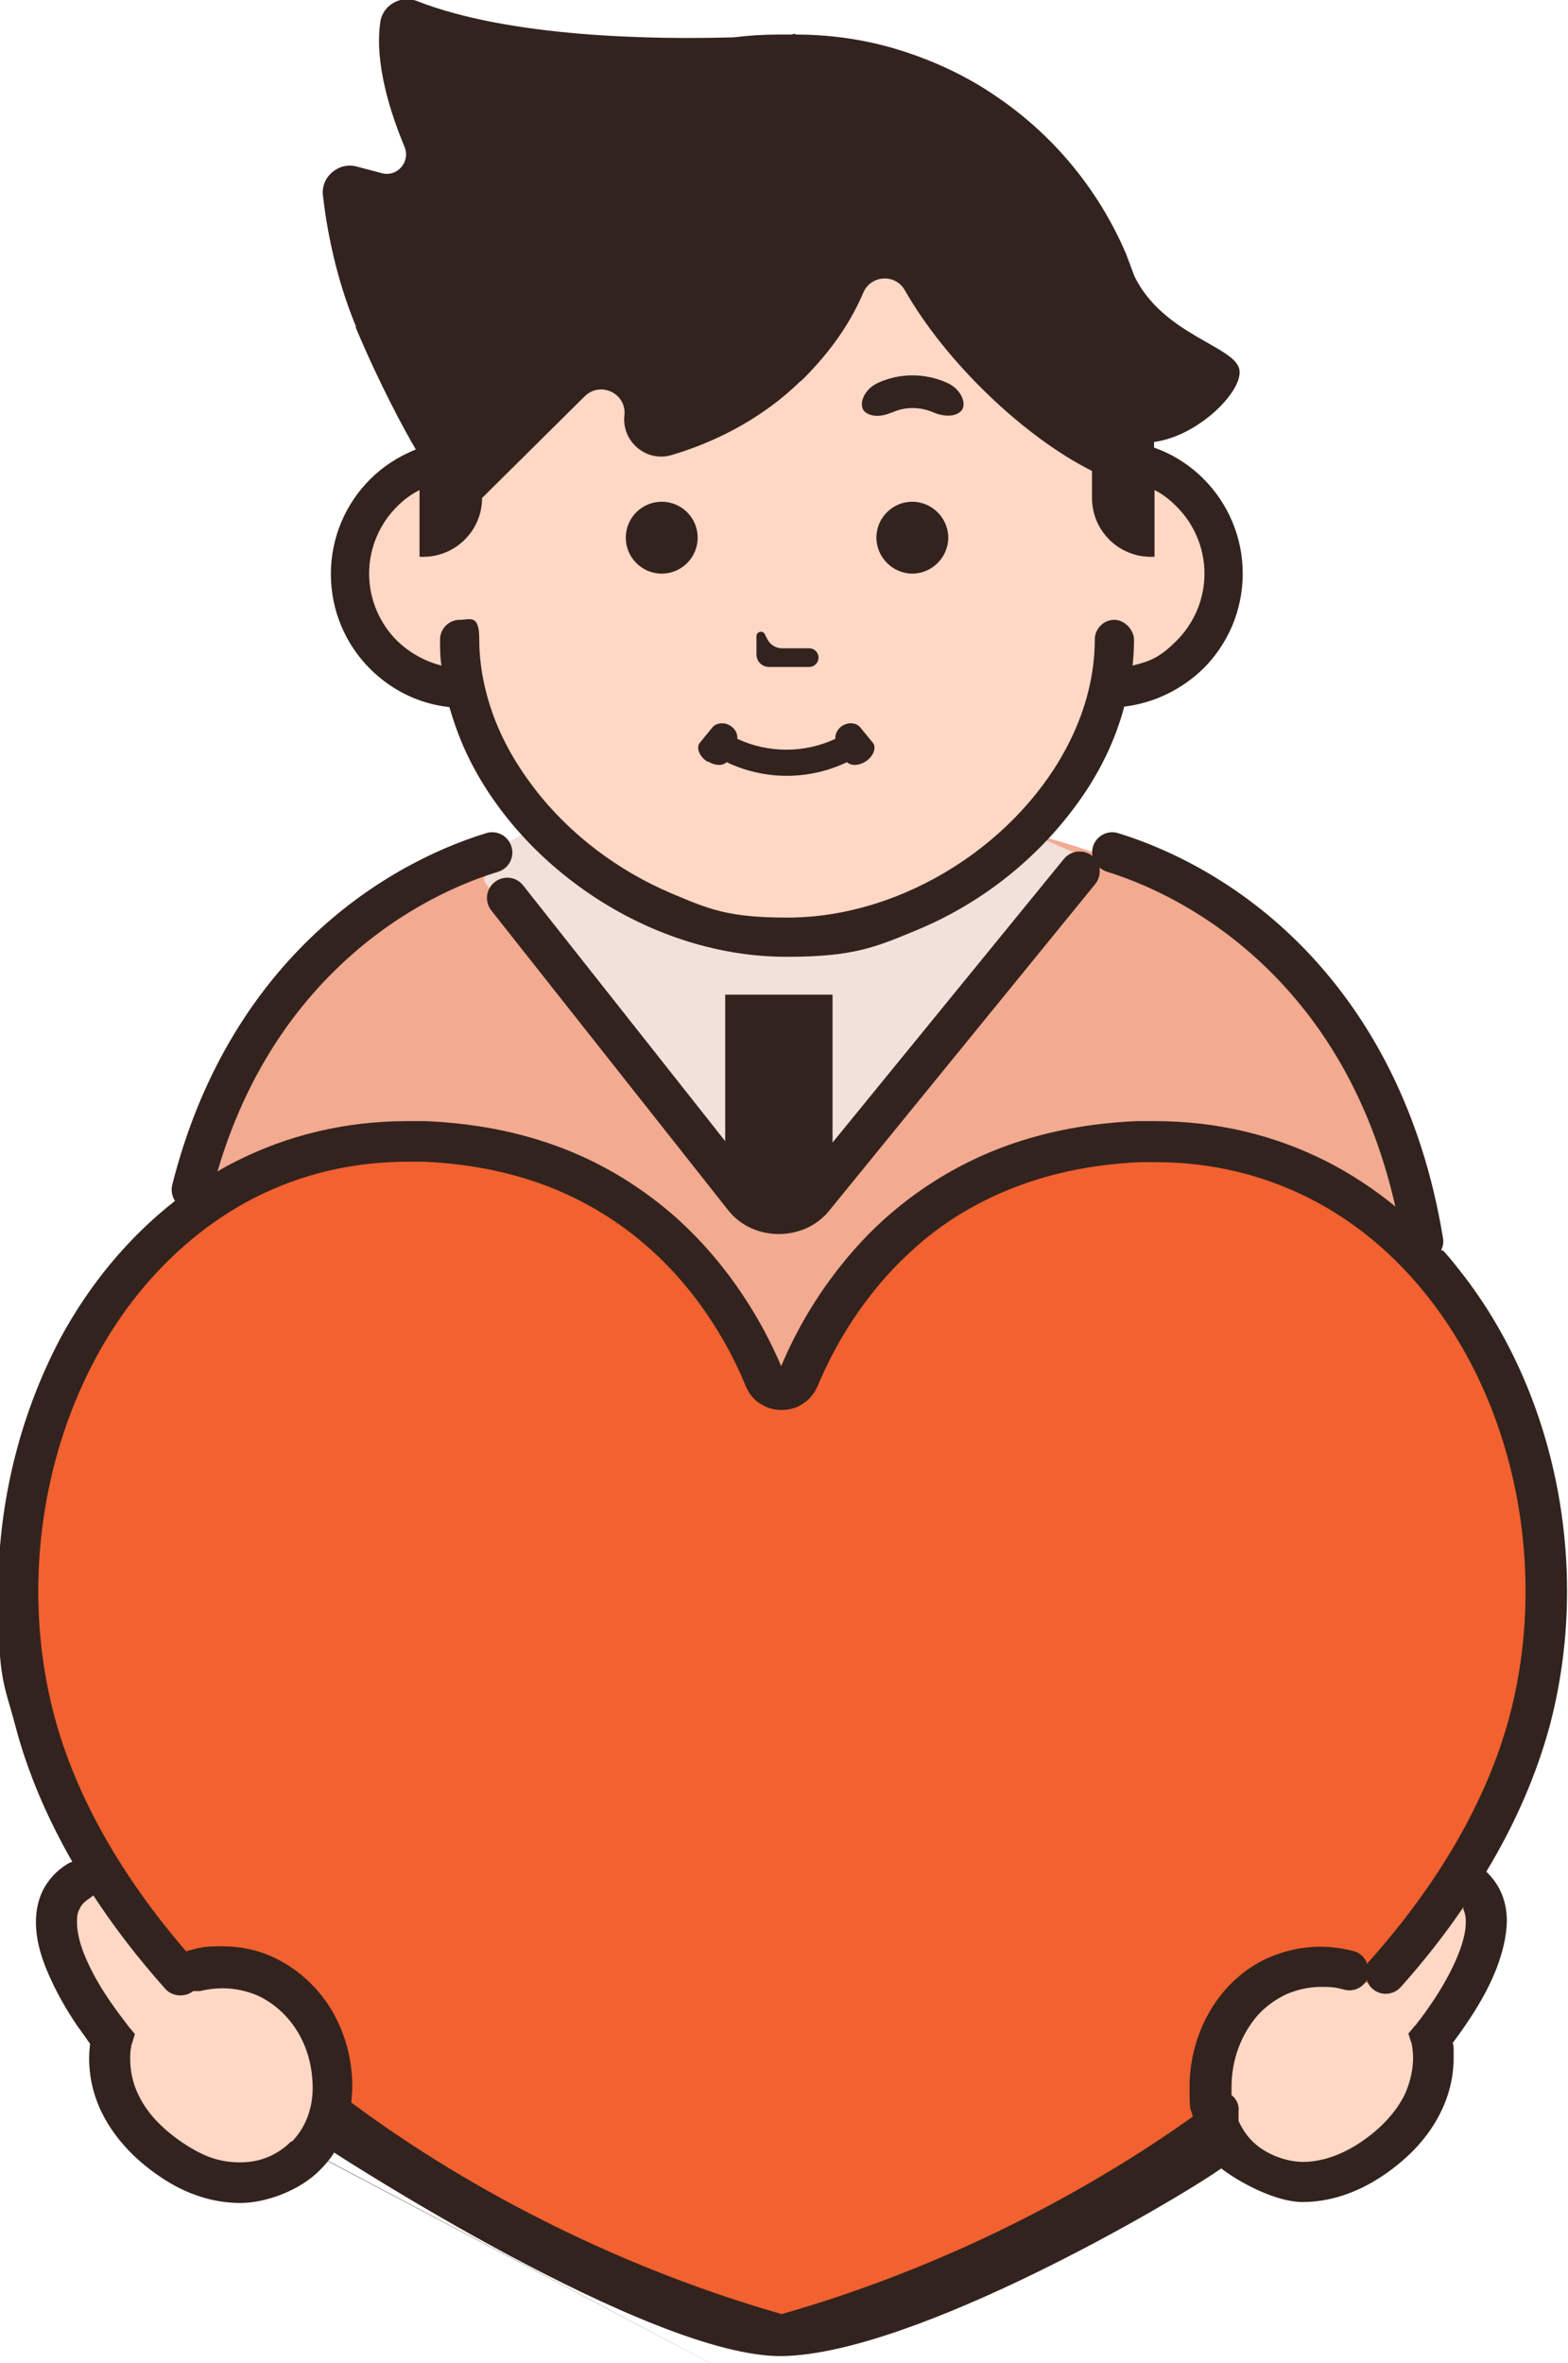 <?xml version="1.0" encoding="UTF-8"?>
<svg id="_x31_9" xmlns="http://www.w3.org/2000/svg" version="1.1" xmlns:xlink="http://www.w3.org/1999/xlink" viewBox="0 0 336 506.3">
  <!-- Generator: Adobe Illustrator 29.3.1, SVG Export Plug-In . SVG Version: 2.1.0 Build 151)  -->
  <defs>
    <style>
      .st0 {
        fill: #ffd7c5;
      }

      .st1 {
        fill: #f26130;
      }

      .st2 {
        fill: #33231e;
      }

      .st3 {
        fill: #f2aa91;
      }

      .st4 {
        fill: #f2e0da;
      }
    </style>
  </defs>
  <path class="st3" d="M51.6,308.6c-31.7-22.8-8.4-68.4,3-83.6,11.4-15.2,30.2-32.6,40.8-36.7s46.7-16.5,72.7-16.5,62.2,5.4,92,22.3c29.8,16.8,62.4,86.9,40.9,102.7s-131.6,51.6-131.6,51.6l-117.8-39.7h0Z"/>
  <path class="st4" d="M103.7,183.3s.7,3.1,0,5.1c-.7,1.9,55.6,68.2,55.6,68.2,0,0,6,4.2,10.3,3.8,4.3-.4,10-7.1,10-7.1l55.1-68.7-28.1-12.1-37-25-65.9,35.8h0Z"/>
  <path class="st1" d="M164.3,296.9c1.4,3.3,5.9,3.3,7.3,0,7.2-17.1,26.6-48.8,72.9-50.7,63.6-2.6,98.9,65.9,83.6,124s-86.5,111-160.1,131.7C94.4,481.2,23.2,428.3,7.9,370.2s20-126.5,83.6-124c46.2,1.9,65.7,33.6,72.9,50.7h0Z"/>
  <path class="st0" d="M263,460.3c-7.5-6.5-2.9-26.5,5.3-32.2,8.2-5.7,23.9-2.5,26.8-3.5s4.4-2.6,7.5-6.5,6.8-13.9,11.6-13.5c4.8.4,6.9,6.7,3.8,14.1-3,7.4-10.1,19.7-10.1,19.7,0,0-.5,10.9-6.2,19.2s-14.9,14-23.5,11.5-15.2-8.9-15.2-8.9h0Z"/>
  <path class="st0" d="M37.8,423.2c-3.4-4-10.3-12.3-14.2-18.7-3.9-6.3-13.9,5.4-10.4,13.9,3.6,8.5,10.7,19.3,10.7,19.3,0,0-1,15.9,11.6,25.4,12.6,9.5,22.9,8.4,28.2,2s8.7-17.3,5.6-27.4-11-14.5-17.9-14.6-13.8,0-13.8,0h.2Z"/>
  <path class="st0" d="M239,97.3h0v-7.2c0-32.6-34-63.7-70.2-63.7s-70.2,31.1-70.2,63.7v7.3c-12.5,1.1-22.3,11.6-22.3,24.4s10.4,23.9,23.4,24.5c6.2,28.5,36.8,53.4,69,53.4s62.8-24.8,69-53.3h1.1c13.5,0,24.5-11,24.5-24.5s-11-24.5-24.5-24.5h.2Z"/>
  <path class="st2" d="M261.7,464.6c4,3.1,11.8,7.2,17.4,7.2s11.4-1.8,17-5.5c6.3-4.2,10.2-8.9,12.5-13.5,2.3-4.5,2.9-8.8,2.9-11.9s0-2.3-.2-3.2c1.2-1.6,3.1-4.2,5-7.3,1.6-2.6,3.2-5.6,4.4-8.7,1.2-3.2,2.1-6.5,2.2-10,0-2.3-.4-4.6-1.5-6.8-.7-1.4-1.7-2.7-2.9-3.9,6.1-10.1,10.7-20.6,13.6-31.3,2.5-9.5,3.7-19.2,3.7-28.8,0-25.4-8.3-50.4-23.4-69.2-1-1.3-2.1-2.6-3.2-3.8h-.4c.4-.8.6-1.7.4-2.7-4.5-27.4-15.8-47.3-29-61.2s-28.3-21.7-40.6-25.5c-2.3-.7-4.7.6-5.4,2.9-.2.7-.2,1.3-.1,2-1.9-1.5-4.6-1.2-6.1.6h0l-49.6,60.8v-31.7h-23v31.4l-43.3-54.8c-1.5-1.9-4.2-2.2-6.1-.7s-2.2,4.2-.7,6.1l50.9,64.4h0c1.4,1.7,3.1,2.9,4.9,3.7,1.8.8,3.8,1.2,5.8,1.2s3.9-.4,5.8-1.2c1.8-.8,3.6-2.1,4.9-3.7l57.1-70.1c.8-1,1.1-2.3.9-3.5.4.3.9.6,1.4.8h0c11,3.4,24.8,10.5,36.9,23.2,10.8,11.3,20.2,27,25.1,48.6-4.5-3.7-9.5-7-14.8-9.7-10.9-5.5-23.2-8.6-36.8-8.6h-3.7c-12,.5-22.5,2.9-31.4,6.6-13.4,5.6-23.4,13.9-30.6,22.5-7,8.3-11.5,16.7-14.3,23.4-3.8-8.9-10.7-21.2-22.5-31.8-6.1-5.4-13.5-10.4-22.4-14.1-8.9-3.7-19.3-6.1-31.4-6.6h-3.7c-13.6,0-25.9,3.1-36.8,8.6-1.4.7-2.7,1.4-4,2.2,5.7-19.4,15.2-33.5,25.8-43.7,11.4-11,24.1-17.4,34.3-20.5,2.3-.7,3.6-3.1,2.9-5.4-.7-2.3-3.1-3.6-5.4-2.9h0c-11.4,3.5-25.3,10.5-37.8,22.6s-23.6,29.3-29.5,52.8c-.3,1.2,0,2.5.6,3.4-10.1,7.9-18.4,18-24.6,29.5C4.3,303.1-.4,321.9-.4,341s1.2,19.4,3.7,28.8c2.6,9.9,6.8,19.7,12.2,29.1-.4.1-.8.3-1.1.5h0c-2.3,1.4-4.1,3.4-5.2,5.6-1.1,2.2-1.5,4.6-1.5,6.8,0,3.5.9,6.8,2.2,10,1.9,4.7,4.5,9.1,6.7,12.3,1.1,1.5,2,2.8,2.7,3.8-.1.9-.2,1.9-.2,3.2,0,3.1.6,7.4,2.9,11.9s6.2,9.3,12.5,13.5c5.6,3.8,11.5,5.5,17,5.5s12.9-2.7,17.2-7.2c1.1-1.1,2.1-2.3,2.9-3.6,0,0,67.8,44.1,96.1,43.6s83.9-33.1,94-40.2ZM167.7,514.5,62.4,458.8c-2.8,2.8-6.5,4.5-10.9,4.5s-7.8-1.2-12.2-4.1c-5.2-3.5-8-7-9.5-10.1-1.6-3.1-1.9-6-1.9-8s.1-1.9.2-2.4c0-.3,0-.5.1-.6h0l.7-2.3-1.5-1.8h0c0-.1-2.9-3.6-5.7-8.1-1.4-2.3-2.7-4.8-3.7-7.3s-1.5-4.9-1.5-6.7.2-2.2.6-3,.9-1.4,2-2.1c.3-.2.6-.5.9-.7,4.5,6.9,9.7,13.6,15.4,20,1.5,1.7,4.2,1.9,6,.5h1.4c1.7-.4,3.3-.6,4.9-.6,2.7,0,5.3.6,7.6,1.6,3.4,1.6,6.3,4.2,8.4,7.6,2.1,3.4,3.3,7.6,3.3,12.2s-1.7,8.7-4.5,11.5h-.1ZM313.5,408.9c.4.8.6,1.7.6,3,0,1.9-.6,4.3-1.6,6.8-1.5,3.8-3.8,7.7-5.8,10.6-1,1.5-1.9,2.7-2.5,3.5-.3.4-.6.7-.7.9,0,.1-.1.2-.2.2h0l-1.5,1.8.7,2.2s.3,1.3.3,3.1-.4,4.9-1.9,8c-1.6,3.1-4.4,6.7-9.5,10.1-4.4,2.9-8.6,4.1-12.2,4.1s-8.2-1.7-10.9-4.5c-1.2-1.2-2.2-2.7-2.9-4.3v-1.9c.2-1.4-.4-2.8-1.5-3.6v-1.7c0-6.1,2.2-11.5,5.6-15.4,1.7-1.9,3.8-3.4,6.1-4.5,2.3-1,4.8-1.6,7.6-1.6s3.2.2,4.9.6c1.9.5,3.9-.4,4.8-2.1.2.7.6,1.4,1.2,1.9,1.8,1.6,4.5,1.4,6.1-.4,4.9-5.5,9.4-11.2,13.4-17.1h0v.3ZM326.9,341c0,8.9-1.1,17.9-3.4,26.6-4.8,18.1-15.3,36-30,52.5-.2.2-.4.5-.5.7-.5-1.4-1.6-2.5-3.1-2.8-2.4-.6-4.7-.9-7-.9-4,0-7.8.9-11.2,2.4-5.1,2.3-9.3,6.2-12.2,11-2.9,4.8-4.6,10.6-4.6,16.7s.3,4.3.7,6.3c-26,18.5-56.8,33.4-88.1,42.3-32.9-9.4-65.4-25.4-92.2-45.3,0-1.1.2-2.2.2-3.3,0-8.2-2.9-15.7-7.9-21.2-2.5-2.7-5.5-5-8.9-6.6s-7.2-2.4-11.2-2.4-4.6.3-7,.9c-.2,0-.4.1-.6.2-13.8-16-23.7-33.2-28.3-50.6-2.3-8.7-3.4-17.7-3.4-26.6,0-23.5,7.7-46.7,21.5-63.8,6.9-8.5,15.3-15.6,24.9-20.5,9.7-4.9,20.6-7.7,32.9-7.7h3.3c11.1.5,20.4,2.7,28.4,6,11.9,5,20.8,12.4,27.3,20.1s10.8,15.8,13.3,22c.7,1.6,1.8,3,3.2,3.8,1.4.9,2.9,1.3,4.5,1.3s3.1-.4,4.5-1.3,2.5-2.2,3.2-3.8h0c3.4-8.2,9.8-19.8,20.7-29.5,5.4-4.9,12-9.2,20-12.5,8-3.3,17.3-5.5,28.4-6h3.3c12.2,0,23.2,2.8,32.9,7.7,14.5,7.3,26.1,19.5,34.1,34.3s12.3,32.3,12.3,49.9h0Z"/>
  <circle class="st2" cx="141.8" cy="115.2" r="7.7"/>
  <path class="st2" d="M195.5,107.5c-4.3,0-7.7,3.5-7.7,7.7s3.5,7.7,7.7,7.7,7.7-3.5,7.7-7.7-3.5-7.7-7.7-7.7Z"/>
  <path class="st2" d="M164.7,142.9h8.7c1.1,0,2-.9,2-2s-.9-2-2-2h-5.8c-1.4,0-2.6-.8-3.2-2l-.5-1c-.4-.9-1.8-.6-1.8.4v3.9c0,1.5,1.2,2.7,2.7,2.7h0Z"/>
  <path class="st2" d="M76.2,70.1c5.2,12.4,10.5,22.1,12.9,26.2-3.7,1.5-7,3.6-9.8,6.4-5.2,5.2-8.4,12.4-8.4,20.3s3.2,15.1,8.4,20.3c4.5,4.5,10.4,7.5,17,8.2,1.1,3.8,2.5,7.6,4.3,11.2,6,12,15.8,22.5,27.7,30.1,11.9,7.6,25.9,12.2,40.3,12.2s19.1-2.1,27.8-5.7c13.1-5.4,24.6-14.3,33-25.2,4.2-5.4,7.6-11.3,9.9-17.6.6-1.7,1.2-3.4,1.6-5.1,6.6-.8,12.5-3.8,17-8.2,5.2-5.2,8.4-12.4,8.4-20.3s-3.2-15.1-8.4-20.3c-3-3-6.6-5.3-10.6-6.7v-1.2c9.6-1.3,19-10.9,18.3-15.4-.7-5.1-16.3-7.4-22.5-20.1h0c-.6-1.6-1.2-3.2-1.8-4.8-5.9-13.8-15.6-25.5-27.9-33.8-6.1-4.2-12.9-7.4-20.1-9.7-7.2-2.3-14.9-3.5-22.8-3.5,0-.2-.4-.2-.8,0h-2.7c-3.3,0-6.6.2-9.8.6-17.4.5-48.1,0-67.9-7.8-3.4-1.3-7.3.9-7.8,4.5-1.3,8.9,2.2,19.6,5.2,26.8,1.3,3.2-1.6,6.5-4.9,5.6l-5.3-1.4c-3.9-1.1-7.8,2.2-7.3,6.2.8,7,2.7,17.5,7.1,28.1h0ZM171.7,81.6c6.9-6.8,10.8-13.1,13.3-18.9,1.6-3.8,6.9-4.1,8.9-.5,8.9,15.6,25.7,31.5,40.1,38.7v5.8c0,6.9,5.6,12.6,12.6,12.6h.8v-14.3c1.8.9,3.3,2.1,4.7,3.5,3.7,3.7,6,8.8,6,14.4s-2.3,10.7-6,14.4-5.8,4.4-9.4,5.3c.2-1.9.3-3.7.3-5.6s-1.9-4.2-4.2-4.2-4.2,1.9-4.2,4.2h0c0,7.4-1.9,14.9-5.4,21.9-5.2,10.5-14,20-24.7,26.8s-23.2,10.9-35.8,10.9-16.8-1.8-24.6-5.1c-11.7-4.9-22.2-12.9-29.6-22.6-3.7-4.8-6.7-10-8.7-15.4s-3.1-11-3.1-16.5-1.9-4.2-4.2-4.2-4.2,1.9-4.2,4.2,0,3.8.3,5.6c-3.6-.9-6.9-2.8-9.5-5.3-3.7-3.7-6-8.8-6-14.4s2.3-10.7,6-14.4c1.4-1.4,3-2.6,4.8-3.5v14.3h.8c6.9,0,12.6-5.6,12.6-12.6l22-21.8c3.4-3.3,9-.6,8.5,4.1-.6,5.6,4.7,10.1,10.1,8.5,7.8-2.3,18.5-6.9,27.7-15.9h0Z"/>
  <path class="st2" d="M151.8,163.2c1.5.9,3.1.9,3.9.1,8.2,3.9,17.6,3.9,25.8,0,.8.8,2.5.8,3.9-.1,1.8-1.1,2.5-3.1,1.6-4.1-.9-1.1-1.8-2.2-2.7-3.3-.9-1-2.5-1.1-3.8-.3-1,.6-1.6,1.8-1.5,2.8-6.6,3.1-14.4,3.1-21,0,.1-1.1-.5-2.2-1.5-2.8-1.2-.8-2.9-.7-3.8.3-.9,1.1-1.8,2.2-2.7,3.3-.9,1-.2,3,1.6,4.1h.2Z"/>
  <path class="st2" d="M191.1,88.4c2.8-1.3,6.1-1.3,9,0,1.9.8,4.3,1,5.7-.2,1.5-1.2.5-4.7-2.9-6.2-4.7-2.1-10.1-2.1-14.7,0-3.3,1.5-4.3,4.9-2.9,6.2,1.5,1.3,3.9,1,5.7.2h0Z"/>
</svg>